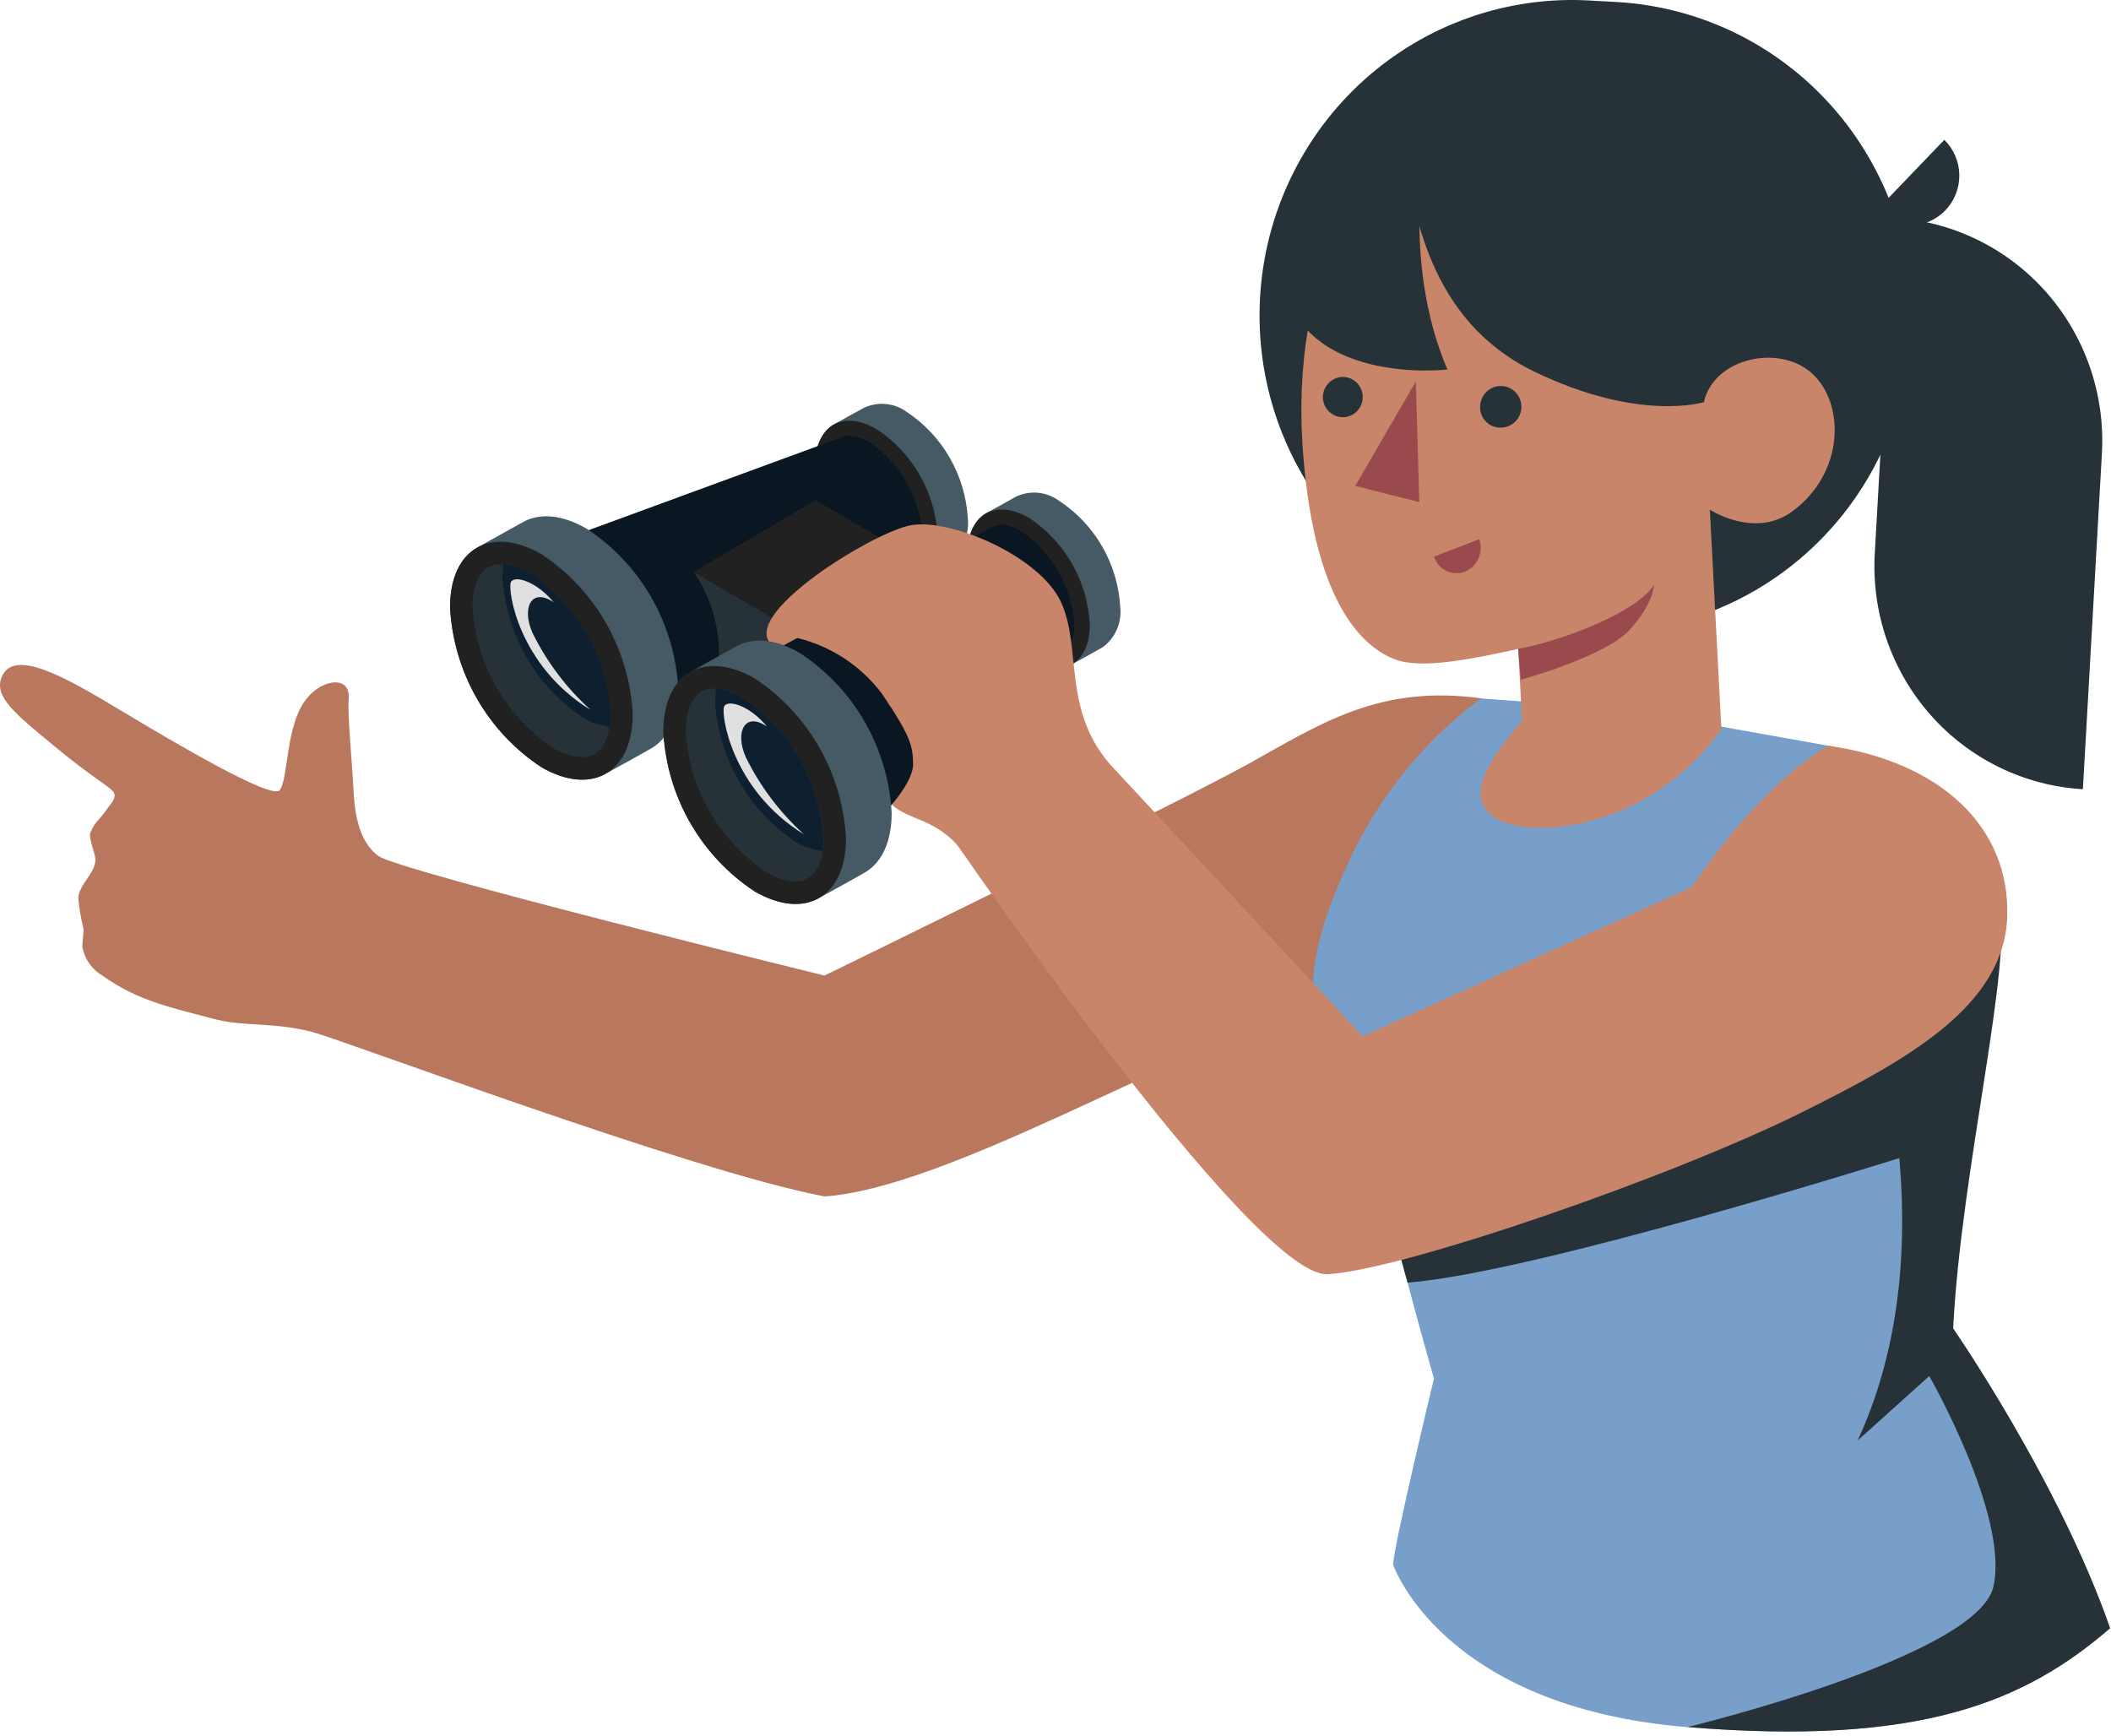 <svg width="349" height="287" viewBox="0 0 349 287" fill="none" xmlns="http://www.w3.org/2000/svg">
<path d="M0.288 111.915C2.354 107.019 11.09 112.12 20.208 117.606C28.608 122.638 44.913 132.296 46.238 130.641C47.563 128.986 47.248 121.573 49.764 116.903C52.279 112.233 58.029 111.281 57.647 115.543C57.422 117.991 58.231 126.288 58.41 130.074C58.59 133.86 59.084 138.983 62.565 141.522C66.046 144.061 136.319 161.29 136.319 161.29C136.319 161.29 194.576 132.862 206.479 126.243C218.382 119.623 228.062 113.162 244.794 115.452C266.174 125.336 257.011 145.195 246.433 157.504C240.639 164.305 237.742 159.499 217.798 166.074C193.7 174.008 156.307 196.451 136.319 197.811C114.31 193.64 57.22 172.104 51.583 170.608C44.845 168.885 40.354 169.859 34.919 168.341C28.361 166.618 22.724 165.439 16.952 161.313C16.087 160.81 15.34 160.124 14.762 159.303C14.185 158.481 13.79 157.543 13.606 156.552C13.606 155.532 13.853 154.512 13.785 153.469C13.381 151.815 13.096 150.133 12.932 148.436C13.134 146.17 15.717 144.379 15.784 142.18C15.784 141.228 14.594 138.507 14.953 137.646C15.717 135.741 16.66 135.379 17.581 133.905C18.097 133.134 19.512 131.842 18.704 130.867C17.895 129.893 14.863 128.26 8.844 123.25C2.826 118.24 -1.127 115.248 0.288 111.915Z" fill="#B9785E"/>
<path d="M244.794 115.474C234.752 122.991 226.883 133.079 221.999 144.695C214.094 162.106 214.52 176.728 229.365 196.519C229.365 201.211 237.069 227.916 237.069 227.916C237.069 227.916 230.196 256.457 230.331 258.724C230.331 258.724 238.326 282.21 278.886 285.543C317.358 288.694 334.584 281.417 348.732 269.198C340.243 244.851 322.77 219.619 322.77 219.619C324.118 193.027 332.832 158.705 330.316 149.003C327.195 136.942 307.207 123.771 302.266 123.295L268.016 117.174L244.794 115.474Z" fill="#789FC9"/>
<path d="M329.574 262.261C332.157 250.541 318.951 227.508 318.951 227.508L307.116 238.163C313.449 224.403 315.493 208.693 314.011 191.464C314.011 191.464 254.159 210.347 232.711 212.07C231.209 206.979 230.09 201.78 229.364 196.519C229.162 196.269 229.005 196.02 228.825 195.771L242.301 183.642L299.907 148.323L326.857 141.839C328.47 143.991 329.687 146.417 330.45 149.003C332.966 158.706 324.252 193.028 322.904 219.619C322.904 219.619 340.377 244.851 348.866 269.198C334.717 281.417 317.424 288.694 279.02 285.543C278.885 285.543 327.081 273.959 329.574 262.261Z" fill="#263238"/>
<path d="M256.828 104.208L261.32 104.48C268.093 104.888 274.88 103.945 281.292 101.705C287.705 99.464 293.617 95.971 298.691 91.424C303.765 86.876 307.902 81.364 310.866 75.203C313.829 69.041 315.561 62.35 315.962 55.513C316.368 48.665 315.433 41.803 313.208 35.321C310.983 28.839 307.512 22.864 302.995 17.738C298.478 12.612 293.004 8.436 286.885 5.45C280.767 2.463 274.124 0.725 267.339 0.335L262.847 0.086C256.074 -0.307 249.29 0.652 242.884 2.906C236.478 5.16 230.574 8.667 225.511 13.224C220.447 17.782 216.323 23.302 213.373 29.469C210.423 35.636 208.705 42.329 208.318 49.166C207.532 62.955 212.199 76.496 221.294 86.815C230.389 97.135 243.169 103.39 256.828 104.208Z" fill="#263238"/>
<path d="M344.353 130.482C334.674 129.92 325.613 125.502 319.161 118.199C312.709 110.896 309.394 101.305 309.946 91.535L313.09 36.017C322.769 36.578 331.83 40.996 338.282 48.299C344.734 55.603 348.049 65.194 347.497 74.963L344.353 130.482Z" fill="#263238"/>
<path d="M310.079 34.952C311.634 36.473 313.723 37.308 315.888 37.274C318.053 37.24 320.116 36.34 321.623 34.77C323.13 33.201 323.957 31.092 323.924 28.907C323.89 26.721 322.998 24.639 321.443 23.118L310.079 34.952Z" fill="#263238"/>
<path d="M231.99 24.546C226.353 28.355 213.035 43.974 215.438 75.009C217.46 101.306 226.286 107.359 230.62 109.014C234.955 110.669 243.107 109.014 250.99 107.291L251.642 119.238C251.642 119.238 245.241 126.039 244.792 130.573C244.051 137.827 257.054 138.485 267.43 134.245C274.329 131.42 280.282 126.661 284.588 120.53L282.679 84.259C282.679 84.259 290.135 89.178 296.401 84.485C304.913 78.138 305.048 66.848 299.658 61.816C294.268 56.783 283.331 59.141 281.691 66.486C281.691 66.486 271.023 69.863 253.595 61.407C236.168 52.952 233.675 34.702 231.99 24.546Z" fill="#C8856A"/>
<path d="M249.598 56.307L256.628 60.206C257.129 59.231 257.236 58.098 256.926 57.045C256.616 55.992 255.913 55.102 254.966 54.561C254.503 54.306 253.993 54.148 253.468 54.098C252.942 54.048 252.412 54.106 251.91 54.27C251.408 54.433 250.944 54.698 250.546 55.048C250.149 55.398 249.826 55.827 249.598 56.307Z" fill="#263238"/>
<path d="M244.546 89.155L237.068 92.034C237.232 92.542 237.495 93.011 237.843 93.414C238.19 93.816 238.615 94.144 239.091 94.376C239.567 94.609 240.085 94.743 240.613 94.769C241.142 94.795 241.67 94.713 242.166 94.528C243.175 94.118 243.986 93.329 244.43 92.327C244.874 91.325 244.916 90.188 244.546 89.155Z" fill="#9A4A4D"/>
<path d="M218.698 65.783C218.725 66.437 218.941 67.068 219.321 67.598C219.7 68.129 220.226 68.534 220.832 68.765C221.439 68.996 222.099 69.041 222.731 68.896C223.362 68.751 223.938 68.421 224.385 67.948C224.833 67.474 225.132 66.879 225.247 66.235C225.361 65.591 225.285 64.927 225.028 64.327C224.771 63.726 224.345 63.215 223.803 62.857C223.26 62.499 222.625 62.311 221.977 62.315C221.088 62.338 220.243 62.716 219.629 63.366C219.015 64.016 218.68 64.885 218.698 65.783Z" fill="#263238"/>
<path d="M244.702 67.302C244.696 67.744 244.777 68.184 244.94 68.594C245.103 69.005 245.345 69.379 245.652 69.696C245.959 70.012 246.324 70.263 246.728 70.436C247.132 70.609 247.565 70.699 248.004 70.702C248.685 70.725 249.357 70.541 249.934 70.174C250.511 69.808 250.966 69.275 251.241 68.645C251.515 68.015 251.596 67.317 251.474 66.639C251.351 65.963 251.031 65.338 250.554 64.847C250.076 64.355 249.464 64.019 248.796 63.882C248.128 63.745 247.435 63.812 246.805 64.076C246.176 64.341 245.639 64.789 245.264 65.364C244.889 65.939 244.694 66.614 244.702 67.302Z" fill="#263238"/>
<path d="M234.079 63.04L234.641 83.012L224.063 80.337L234.079 63.04Z" fill="#9A4A4D"/>
<path d="M250.995 107.269C257.597 106.136 270.668 101.33 273.453 96.66C273.453 96.66 273.453 99.743 269.388 104.163C265.323 108.584 251.421 112.392 251.421 112.392L250.995 107.269Z" fill="#9A4A4D"/>
<path d="M236.036 21.963C236.036 21.963 231.342 42.547 239.292 61.091C239.292 61.091 214.206 64.061 211.781 44.927C211.781 44.927 212.14 29.058 222.763 19.061L236.036 21.963Z" fill="#263238"/>
<path d="M302.266 123.296C320.75 125.903 332.316 136.694 331.844 151.52C331.373 166.346 315.27 175.21 298.471 183.62C276.641 194.57 231.747 210.03 219.484 210.665C207.222 211.3 156.982 137.85 156.982 137.85L184.202 127.104L225.279 171.356L279.718 146.646C279.718 146.646 290.161 130.437 302.266 123.296Z" fill="#C8856A"/>
<path d="M142.808 67.437C143.946 66.897 145.207 66.676 146.46 66.795C147.712 66.915 148.909 67.371 149.927 68.117C152.857 70.062 155.295 72.672 157.046 75.739C158.797 78.805 159.813 82.243 160.011 85.777C160.136 87.016 159.941 88.266 159.445 89.407C158.949 90.547 158.169 91.538 157.181 92.283C156.575 92.646 152.69 94.822 152.038 95.162C150.892 95.692 149.628 95.906 148.374 95.782C147.119 95.659 145.92 95.203 144.896 94.46C141.967 92.515 139.528 89.905 137.777 86.838C136.026 83.772 135.011 80.334 134.813 76.8C134.684 75.551 134.884 74.289 135.393 73.143C135.901 71.997 136.701 71.006 137.71 70.271C138.294 69.908 142.224 67.755 142.808 67.437Z" fill="#455A64"/>
<path d="M155.005 88.565C155.005 95.072 150.514 97.633 144.899 94.46C141.969 92.515 139.531 89.905 137.78 86.838C136.029 83.772 135.014 80.334 134.815 76.8C134.815 70.316 139.307 67.732 144.899 70.928C147.84 72.858 150.288 75.46 152.045 78.525C153.801 81.59 154.815 85.03 155.005 88.565Z" fill="#212121"/>
<path d="M81.072 93.622L139.217 72.289C139.59 72.117 139.997 72.032 140.407 72.04C141.562 72.106 142.682 72.465 143.664 73.083C146.22 74.802 148.349 77.093 149.884 79.779C151.419 82.465 152.318 85.472 152.512 88.566C152.512 89.768 152.31 92.284 150.603 93.1L98.612 124.475L81.072 93.622Z" fill="#142C44"/>
<path opacity="0.5" d="M81.072 93.622L139.217 72.289C139.59 72.117 139.997 72.032 140.407 72.04C141.562 72.106 142.682 72.465 143.664 73.083C146.22 74.802 148.349 77.093 149.884 79.779C151.419 82.465 152.318 85.472 152.512 88.566C152.512 89.768 152.31 92.284 150.603 93.1L98.612 124.475L81.072 93.622Z" fill="black"/>
<path d="M86.347 86.389C89.087 84.78 92.838 85.006 97.015 87.432C101.415 90.324 105.077 94.223 107.703 98.812C110.329 103.401 111.846 108.55 112.129 113.842C112.129 118.626 110.49 121.981 107.862 123.613C106.964 124.157 101.125 127.399 100.181 127.898C97.464 129.485 93.691 129.281 89.514 126.855C85.113 123.958 81.452 120.055 78.825 115.463C76.199 110.87 74.683 105.717 74.399 100.422C74.399 95.616 76.039 92.238 78.734 90.629C79.587 90.107 85.494 86.888 86.347 86.389Z" fill="#455A64"/>
<path d="M104.608 118.036C104.608 127.762 97.87 131.638 89.516 126.855C85.115 123.958 81.454 120.055 78.828 115.463C76.201 110.87 74.685 105.717 74.401 100.422C74.401 90.697 81.139 86.82 89.516 91.626C93.91 94.522 97.567 98.422 100.189 103.011C102.811 107.599 104.325 112.747 104.608 118.036Z" fill="#212121"/>
<path d="M96.254 125.178C100.454 125.178 100.903 120.191 100.903 118.037C100.615 113.405 99.269 108.903 96.97 104.884C94.671 100.865 91.482 97.437 87.653 94.868C86.177 93.94 84.493 93.402 82.757 93.304C78.579 93.304 78.108 98.291 78.108 100.423C78.398 105.054 79.745 109.555 82.044 113.574C84.342 117.593 87.53 121.021 91.359 123.591C92.829 124.535 94.514 125.082 96.254 125.178Z" fill="#263238"/>
<path d="M83.071 95.412C83.076 94.714 83.129 94.017 83.228 93.326C84.82 93.499 86.353 94.026 87.72 94.868C91.549 97.436 94.738 100.864 97.037 104.883C99.335 108.903 100.682 113.404 100.97 118.036C100.965 118.734 100.912 119.431 100.813 120.122C99.219 119.959 97.683 119.432 96.321 118.58C92.488 116.016 89.297 112.589 86.998 108.569C84.698 104.548 83.354 100.045 83.071 95.412Z" fill="#142C44"/>
<path opacity="0.3" d="M83.071 95.412C83.076 94.714 83.129 94.017 83.228 93.326C84.82 93.499 86.353 94.026 87.72 94.868C91.549 97.436 94.738 100.864 97.037 104.883C99.335 108.903 100.682 113.404 100.97 118.036C100.965 118.734 100.912 119.431 100.813 120.122C99.219 119.959 97.683 119.432 96.321 118.58C92.488 116.016 89.297 112.589 86.998 108.569C84.698 104.548 83.354 100.045 83.071 95.412Z" fill="black"/>
<path d="M91.537 99.583C88.707 96.115 85.047 95.049 84.463 96.251C83.879 97.452 85.676 110.034 97.646 117.379C93.672 113.784 90.41 109.461 88.034 104.638C86.192 100.467 87.876 97.067 91.537 99.583Z" fill="#E0E0E0"/>
<path d="M167.985 82.105C169.125 81.568 170.387 81.35 171.64 81.474C172.892 81.597 174.088 82.058 175.104 82.807C178.045 84.737 180.493 87.34 182.25 90.404C184.006 93.469 185.02 96.909 185.21 100.445C185.335 101.689 185.137 102.944 184.638 104.089C184.138 105.233 183.352 106.227 182.358 106.973C181.752 107.336 177.866 109.49 177.238 109.83C176.093 110.366 174.828 110.584 173.572 110.46C172.316 110.337 171.116 109.876 170.096 109.127C167.157 107.195 164.711 104.592 162.955 101.527C161.199 98.463 160.183 95.024 159.989 91.49C159.866 90.238 160.068 88.975 160.576 87.826C161.084 86.677 161.881 85.682 162.887 84.938L167.985 82.105Z" fill="#455A64"/>
<path d="M180.18 103.255C180.18 109.738 175.688 112.323 170.096 109.126C167.157 107.194 164.711 104.591 162.955 101.527C161.199 98.462 160.183 95.024 159.99 91.489C159.99 84.983 164.481 82.421 170.096 85.595C173.034 87.53 175.479 90.138 177.231 93.207C178.984 96.275 179.994 99.718 180.18 103.255Z" fill="#212121"/>
<path d="M116.329 114.183L164.166 86.979H164.323C164.688 86.806 165.087 86.721 165.491 86.73C166.657 86.792 167.787 87.159 168.77 87.795C171.327 89.512 173.457 91.804 174.992 94.49C176.527 97.176 177.426 100.184 177.618 103.278C177.675 104.043 177.577 104.811 177.329 105.536C177.082 106.261 176.692 106.928 176.181 107.495L133.936 145.014L116.329 114.183Z" fill="#142C44"/>
<path opacity="0.5" d="M116.329 114.183L164.166 86.979H164.323C164.688 86.806 165.087 86.721 165.491 86.73C166.657 86.792 167.787 87.159 168.77 87.795C171.327 89.512 173.457 91.804 174.992 94.49C176.527 97.176 177.426 100.184 177.618 103.278C177.675 104.043 177.577 104.811 177.329 105.536C177.082 106.261 176.692 106.928 176.181 107.495L133.936 145.014L116.329 114.183Z" fill="black"/>
<path d="M116.935 113.254C118.294 111.51 118.974 109.325 118.844 107.11C118.656 102.62 117.216 98.274 114.689 94.574L134.902 106.294C133.966 105.818 132.955 105.511 131.915 105.387L116.396 114.183L116.935 113.254Z" fill="#263238"/>
<path d="M121.609 106.929C124.349 105.342 128.099 105.546 132.277 107.994C136.682 110.882 140.349 114.78 142.979 119.369C145.61 123.958 147.129 129.11 147.414 134.405C147.414 139.165 145.797 142.52 143.146 144.153C142.248 144.697 136.409 147.938 135.466 148.437C132.748 150.047 128.975 149.82 124.798 147.394C120.398 144.503 116.736 140.604 114.11 136.015C111.484 131.426 109.967 126.276 109.683 120.984C109.683 116.178 111.323 112.8 114.018 111.191C114.871 110.647 120.755 107.428 121.609 106.929Z" fill="#455A64"/>
<path d="M139.867 138.597C139.867 148.323 133.13 152.199 124.775 147.393C120.375 144.501 116.713 140.603 114.087 136.014C111.461 131.425 109.944 126.275 109.66 120.983C109.66 111.258 116.398 107.381 124.775 112.164C129.169 115.066 132.824 118.971 135.446 123.563C138.068 128.155 139.582 133.305 139.867 138.597Z" fill="#212121"/>
<path d="M131.514 145.716C135.713 145.716 136.163 140.729 136.163 138.598C135.879 133.965 134.535 129.461 132.236 125.441C129.937 121.421 126.745 117.994 122.912 115.43C121.443 114.482 119.757 113.936 118.016 113.843C113.839 113.843 113.367 118.83 113.367 120.984C113.661 125.614 115.009 130.114 117.307 134.133C119.606 138.151 122.792 141.58 126.618 144.152C128.094 145.08 129.778 145.618 131.514 145.716Z" fill="#263238"/>
<path d="M118.217 115.974C118.223 115.276 118.275 114.579 118.374 113.888C119.968 114.051 121.505 114.578 122.866 115.43C126.699 117.994 129.891 121.421 132.19 125.441C134.489 129.462 135.833 133.965 136.117 138.598C136.111 139.296 136.059 139.993 135.959 140.684C134.368 140.511 132.834 139.984 131.468 139.142C127.638 136.574 124.449 133.146 122.151 129.127C119.852 125.107 118.506 120.606 118.217 115.974Z" fill="#142C44"/>
<path opacity="0.3" d="M118.217 115.974C118.223 115.276 118.275 114.579 118.374 113.888C119.968 114.051 121.505 114.578 122.866 115.43C126.699 117.994 129.891 121.421 132.19 125.441C134.489 129.462 135.833 133.965 136.117 138.598C136.111 139.296 136.059 139.993 135.959 140.684C134.368 140.511 132.834 139.984 131.468 139.142C127.638 136.574 124.449 133.146 122.151 129.127C119.852 125.107 118.506 120.606 118.217 115.974Z" fill="black"/>
<path d="M126.797 120.122C123.967 116.654 120.306 115.589 119.722 116.79C119.138 117.992 120.935 130.573 132.905 137.941C128.927 134.341 125.665 130.01 123.293 125.178C121.451 121.029 123.136 117.606 126.797 120.122Z" fill="#E0E0E0"/>
<path d="M134.836 82.694L114.69 94.55L134.836 106.293L155.093 94.505L134.836 82.694Z" fill="#212121"/>
<path d="M184.201 127.104C175.419 117.877 178.968 107.132 175.375 99.469C171.781 91.807 156.622 85.392 150.154 86.933C143.686 88.475 123.742 100.83 127.111 106.044C127.945 106.179 128.764 106.392 129.559 106.678L131.805 105.477C137.38 106.826 142.322 110.078 145.797 114.681C150.827 122.071 150.85 123.499 150.962 126.22C151.074 128.94 147.436 133.021 147.436 133.021C150.131 135.628 154.847 135.288 159.025 140.615C163.516 146.192 166.189 150.204 166.189 150.204L184.201 127.104Z" fill="#C8856A"/>
</svg>
